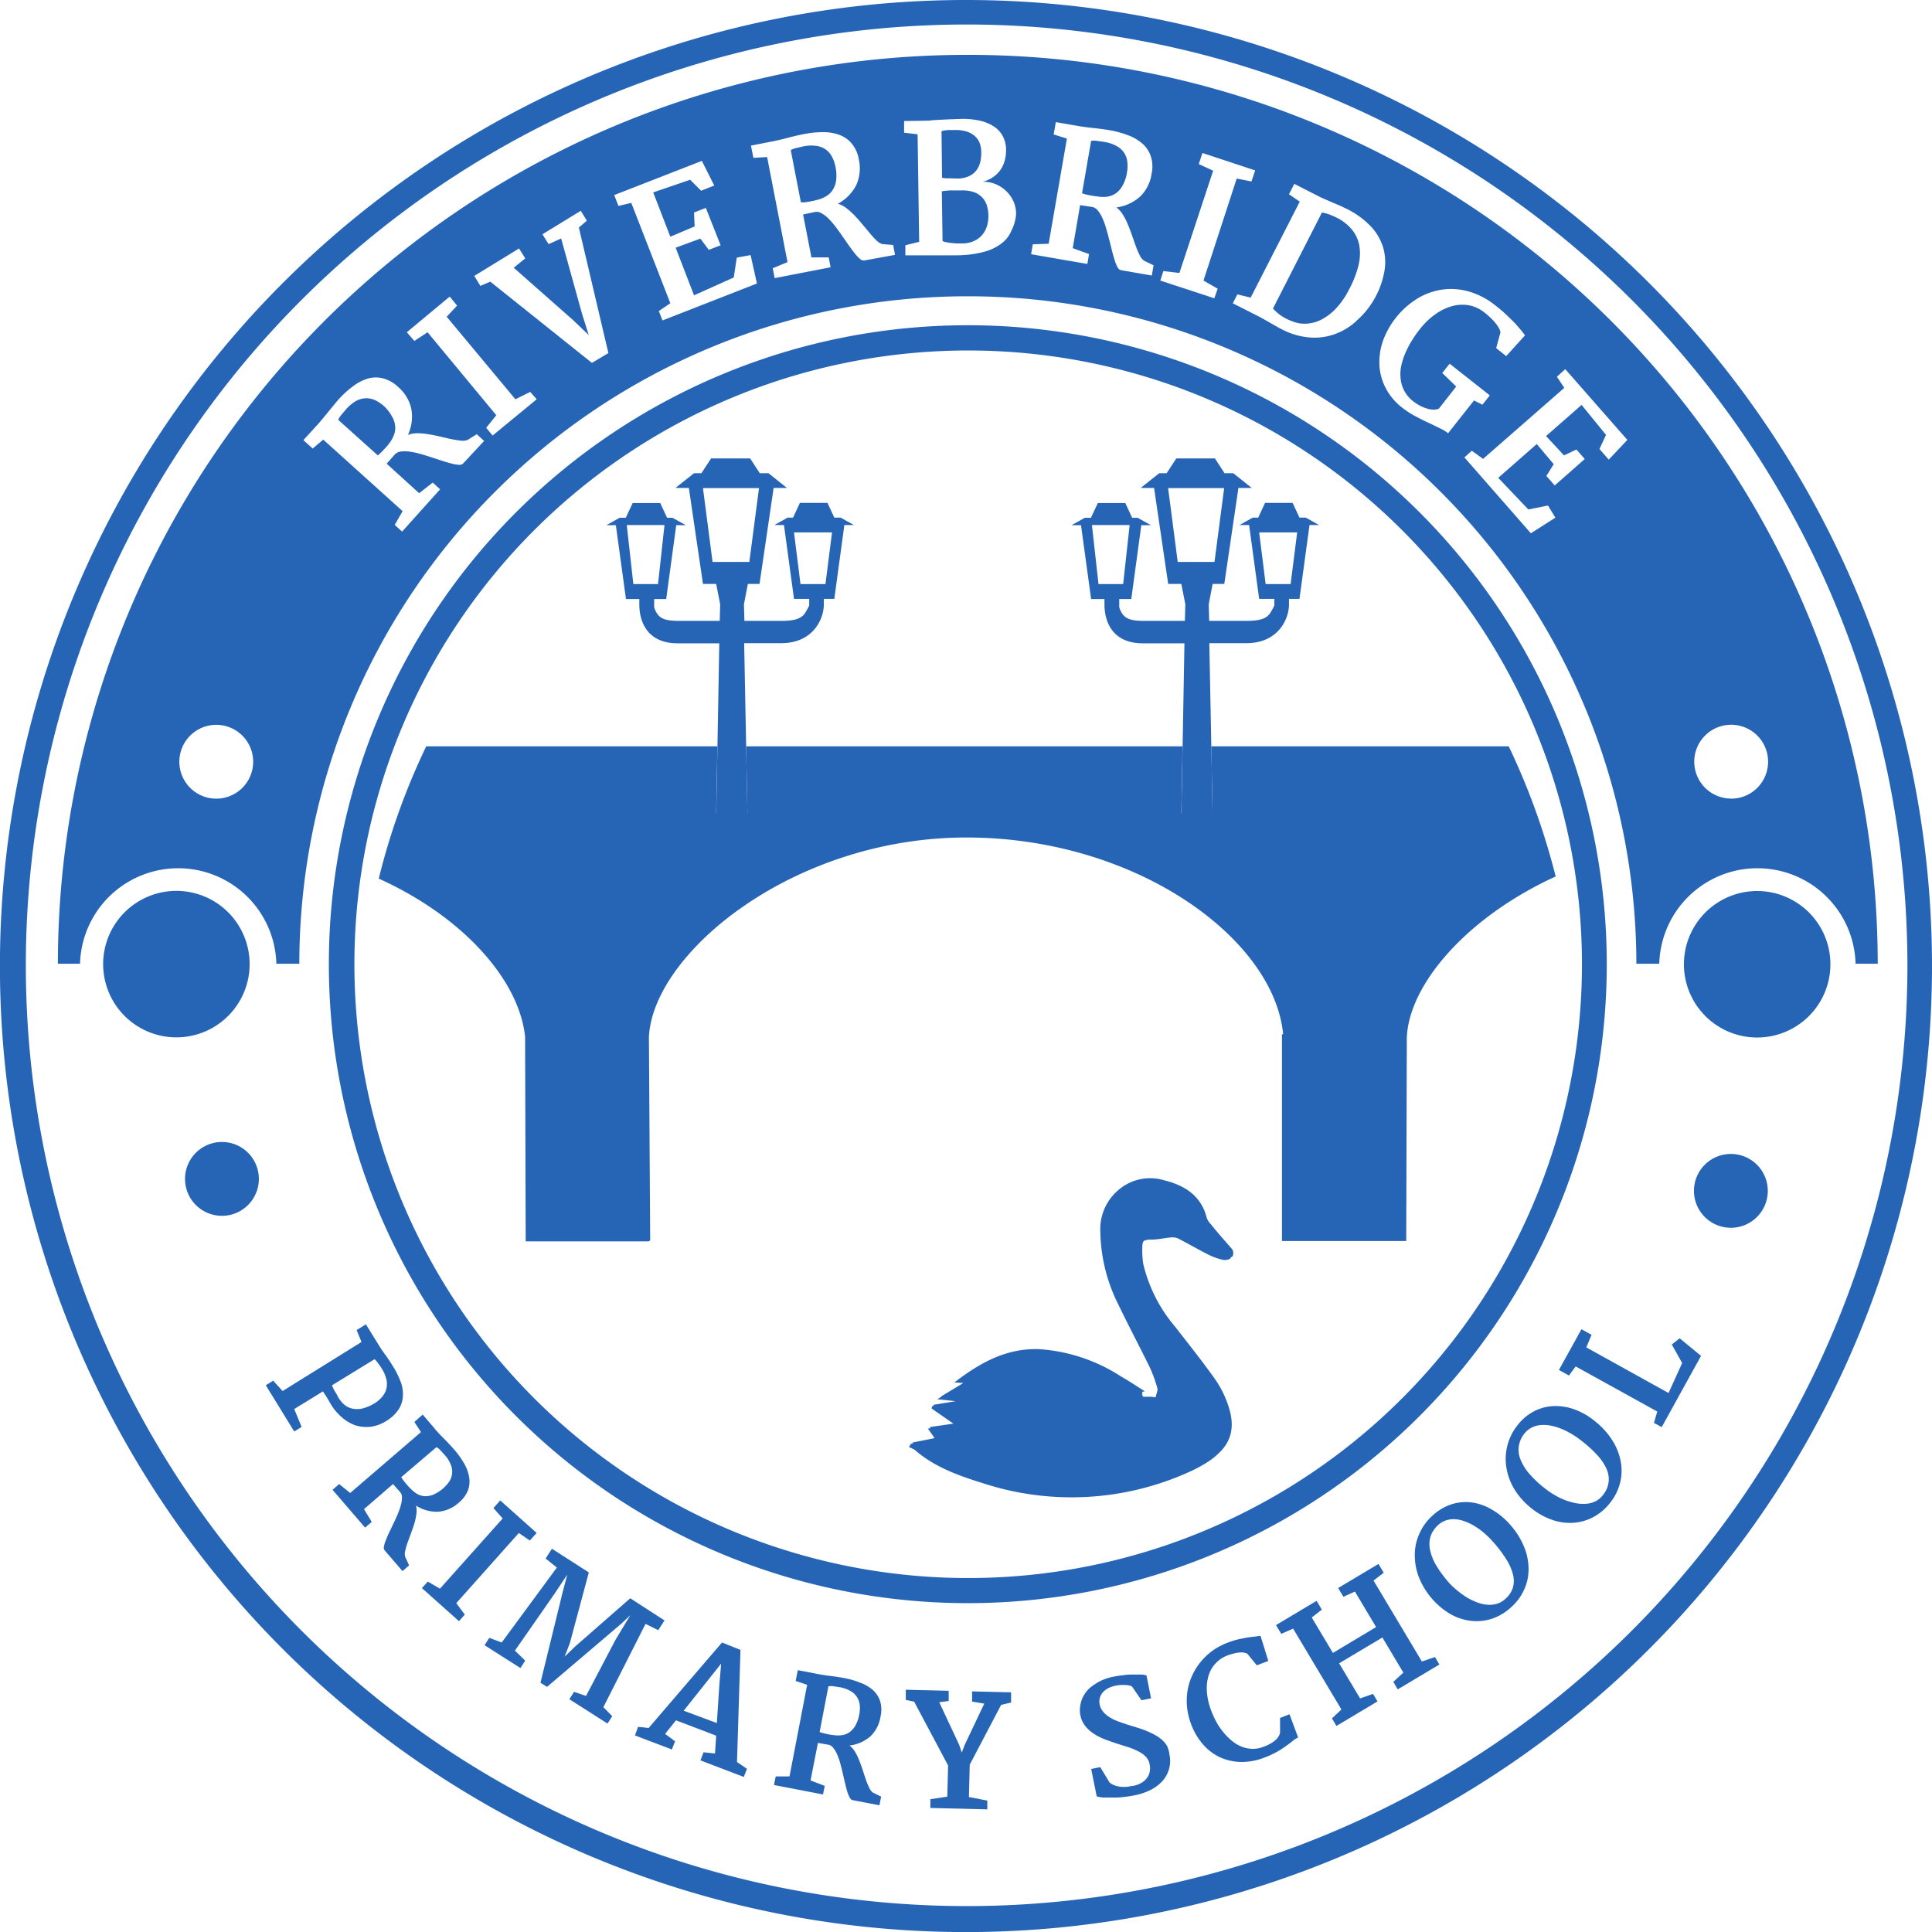 <svg xmlns="http://www.w3.org/2000/svg" viewBox="0 0 261.67 261.67"><defs><style>.a{fill:none;}.b{fill:#2665b5;}.c{fill:#005389;}</style></defs><path class="a" d="M204,211.12a17,17,0,0,0-1.82-2.39,11.44,11.44,0,0,0-1.11-1.09,8.29,8.29,0,0,0-1.24-.92,7,7,0,0,0-1.31-.66,4.94,4.94,0,0,0-1.31-.33,3.27,3.27,0,0,0-1.25.12,2.83,2.83,0,0,0-1.12.62,3.57,3.57,0,0,0-1.07,1.57,3.64,3.64,0,0,0-.07,1.86,6.85,6.85,0,0,0,.86,2.13,16,16,0,0,0,1.77,2.37,10.8,10.8,0,0,0,1.08,1,11,11,0,0,0,1.25.9A7.65,7.65,0,0,0,200,217a5.15,5.15,0,0,0,1.37.33,3.53,3.53,0,0,0,1.3-.11,2.86,2.86,0,0,0,1.16-.65,3.22,3.22,0,0,0,1.09-3.35A6.93,6.93,0,0,0,204,211.12Z"/><polygon class="a" points="101.53 76.11 102.83 66.11 99.1 66.11 95.24 66.11 96.54 76.11 99.1 76.11 101.53 76.11"/><path class="a" d="M216.29,197.09a16.57,16.57,0,0,0-2.21-2,10.83,10.83,0,0,0-1.29-.88,9.87,9.87,0,0,0-1.38-.69,7.68,7.68,0,0,0-1.4-.42,4.85,4.85,0,0,0-1.36-.08,3.16,3.16,0,0,0-1.21.33,2.9,2.9,0,0,0-1,.81,3.44,3.44,0,0,0-.52,3.58,6.8,6.8,0,0,0,1.23,1.94,14.74,14.74,0,0,0,2.16,2,9.72,9.72,0,0,0,1.25.84,10.45,10.45,0,0,0,1.39.67,8.49,8.49,0,0,0,1.45.41,5.18,5.18,0,0,0,1.4.08,3.37,3.37,0,0,0,1.26-.34,2.84,2.84,0,0,0,1-.84,3.37,3.37,0,0,0,.76-1.69,3.42,3.42,0,0,0-.29-1.8A6.86,6.86,0,0,0,216.29,197.09Z"/><polygon class="a" points="90.04 71.11 87.51 71.11 84.89 71.11 85.78 79.11 87.51 79.11 89.16 79.11 90.04 71.11"/><path class="a" d="M57.48,202.6a2.76,2.76,0,0,0,1.19-.2,5.1,5.1,0,0,0,2.17-1.77,2.48,2.48,0,0,0,.39-1.07,2.51,2.51,0,0,0-.17-1.21A4.29,4.29,0,0,0,60.2,197l-.54-.59a2.22,2.22,0,0,0-.54-.44l-4.78,4.11a4,4,0,0,0,.25.37c.1.14.22.28.33.42l.35.41c.12.13.23.25.34.35a4.26,4.26,0,0,0,.85.67A2.53,2.53,0,0,0,57.48,202.6Z"/><path class="a" d="M116.09,229.91a2.57,2.57,0,0,0-.88-.85,4.57,4.57,0,0,0-1.52-.53l-.79-.12a2.41,2.41,0,0,0-.7,0l-1.19,6.2.42.13.52.13.54.1.47.06a3.91,3.91,0,0,0,1.08,0,2.33,2.33,0,0,0,1-.39,2.87,2.87,0,0,0,.81-.9,4.81,4.81,0,0,0,.53-1.52,4.5,4.5,0,0,0,.07-1.21A2.56,2.56,0,0,0,116.09,229.91Z"/><polygon class="a" points="111.8 79.11 112.69 72.11 110.16 72.11 107.54 72.11 108.42 79.11 110.16 79.11 111.8 79.11"/><polygon class="a" points="97.09 233.41 97.42 228.37 97.67 225.32 92.6 231.7 97.09 233.41"/><path class="a" d="M131.08,213.72A83.13,83.13,0,1,0,48,130.59,83.13,83.13,0,0,0,131.08,213.72Zm35.76-43.58-.25.17h0c0,.24-.66.39-1,.32a8.26,8.26,0,0,1-2-.7c-1.38-.69-2.72-1.48-4.09-2.18a1.86,1.86,0,0,0-1-.16c-.88.07-1.75.28-2.63.29a2.32,2.32,0,0,0-1.06.18,1.29,1.29,0,0,0-.19.7,12,12,0,0,0,.12,2.4,20.29,20.29,0,0,0,4.32,8.52c1.82,2.35,3.69,4.68,5.41,7.11a13.86,13.86,0,0,1,1.84,3.74c.87,2.69.37,4.76-1.47,6.4a8.68,8.68,0,0,1-1.39,1.08,19,19,0,0,1-2.51,1.35,38.64,38.64,0,0,1-27.9,1.52c-3.31-1-6.56-2.18-9.24-4.51a3.62,3.62,0,0,0-.79-.38c.09-.15.18-.3.26-.46l.22,0,0-.16,3-.6c-.28-.38-.55-.78-.92-1.29l.37-.05-.11-.16,3.2-.46-2.95-2.05.06-.32.19,0,0-.18,3-.49-2.49-.27.53-.31,0-.07,3-1.81-1.21-.09.3-.22h0c3.41-2.58,6.89-4.42,11.16-4.28a23.12,23.12,0,0,1,11.13,3.71c1,.62,2,1.29,3.2,2l-.41.08c.28.17-.14.35.15.51.14.09-.07.13-.13.15l.87,0,.35,0c.16,0,.5,0,.65.06.05-.43.33-.9.21-1.28a18.71,18.71,0,0,0-1.08-2.9c-1.38-2.81-2.84-5.56-4.19-8.37a22.71,22.71,0,0,1-2.44-9.8,6.94,6.94,0,0,1,2.65-5.88,6.56,6.56,0,0,1,6-1.15c2.77.68,5,2,5.76,5.08a2.4,2.4,0,0,0,.56.87c.93,1.13,1.89,2.22,2.79,3.37A1,1,0,0,1,166.84,170.14ZM71.12,140.4c-.78-7.77-8.49-16.3-19.82-21.42a92,92,0,0,1,6.43-17.87H97.17l.25-14H91.79c-4.54,0-5.2-3.52-5.2-5.2v-.8H84.78l-1.37-10H82.13l1.79-1h.83l.94-2h3.72l.93,2h.74l1.8,1h-1.3l-1.36,10H88.59V82s-.09.34.33,1c.54.9,1.5,1.09,3,1.09h5.56l.06-2.25L97,79.11H95.18l-1.91-13H91.45l2.52-2h1l1.31-2h5.23l1.3,2H104l2.51,2h-1.81l-1.91,13h-1.58l-.53,2.75.06,2.25h5c1.51,0,2.69-.19,3.23-1.09a7.66,7.66,0,0,0,.55-1v-.87h-2.06l-1.36-10h-1.3l1.79-1h.74l.93-2h3.73l.93,2h.84l1.79,1h-1.29l-1.36,10h-1.38v.8c0,1.68-1.25,5.2-5.79,5.2h-5l.27,14h59.11l.25-14h-5.63c-4.54,0-5.2-3.52-5.2-5.2v-.8h-1.81l-1.37-10h-1.28l1.79-1h.83l.94-2h3.72l.93,2h.74l1.8,1h-1.3l-1.36,10h-1.63V82s-.09.34.33,1c.54.9,1.5,1.09,3,1.09h5.56l.06-2.25L160,79.11h-1.83l-1.91-13h-1.82l2.52-2h1l1.31-2h5.23l1.3,2H167l2.51,2h-1.81l-1.91,13h-1.58l-.53,2.75.06,2.25h5.05c1.51,0,2.69-.19,3.23-1.09a7.66,7.66,0,0,0,.55-1v-.87h-2.06l-1.36-10h-1.3l1.79-1h.74l.93-2h3.73l.93,2h.84l1.79,1h-1.29l-1.36,10h-1.38v.8c0,1.68-1.25,5.2-5.79,5.2h-5l.27,14H204.3a94.08,94.08,0,0,1,6.36,17.63c-11.82,5.39-19.79,14.43-20.16,21.74l-.08,27.63H173.59v-28h.16c-1.24-13-20-26.65-42.9-26.65-23.38,0-42.38,15.58-43,27L88.06,168l-.22.11H71.2Z"/><path class="a" d="M47.71,190.78a3.12,3.12,0,0,0,1.39,0,5.76,5.76,0,0,0,1.75-.76,3.8,3.8,0,0,0,1.08-1,2.48,2.48,0,0,0,.48-1.11,2.78,2.78,0,0,0-.08-1.24,4.87,4.87,0,0,0-.59-1.31c-.06-.11-.14-.22-.22-.34l-.25-.35a4,4,0,0,0-.26-.32,1.44,1.44,0,0,0-.24-.25L45,187.66a8.17,8.17,0,0,0,.41.85c.17.3.32.56.47.8a4.06,4.06,0,0,0,.77.93A2.54,2.54,0,0,0,47.71,190.78Z"/><path class="a" d="M130.93,3.33A127.42,127.42,0,1,0,258.34,130.75,127.42,127.42,0,0,0,130.93,3.33ZM14,130.59a9.92,9.92,0,1,1,9.91,9.92A9.91,9.91,0,0,1,14,130.59Zm16.08,34a5,5,0,1,1,5-5A5,5,0,0,1,30.06,164.6Zm14,24.54-.43-.66-3.89,2.39,1,2.42-1,.62L36,187.65l1-.62,1.3,1.37L49,181.81l-.66-1.62,1.26-.77,1.7,2.75c.23.37.52.81.88,1.31s.73,1.05,1.1,1.65a11.62,11.62,0,0,1,1,2,4.72,4.72,0,0,1,.33,2,3.71,3.71,0,0,1-.58,1.81,5.21,5.21,0,0,1-1.73,1.6,5.06,5.06,0,0,1-2.17.76A4.92,4.92,0,0,1,48,193a5.85,5.85,0,0,1-1.86-1.11,7.54,7.54,0,0,1-1.49-1.81C44.46,189.72,44.26,189.4,44.1,189.14Zm.44-58.55a86.54,86.54,0,1,1,86.54,86.54A86.55,86.55,0,0,1,44.54,130.59Zm11.88,74.47a8,8,0,0,1-.27,1.29c-.14.44-.29.89-.46,1.34L55.22,209a8.77,8.77,0,0,0-.32,1.11,1.6,1.6,0,0,0,0,.81l.53,1.15-.9.78L52.09,210a.61.61,0,0,1-.08-.54,3.84,3.84,0,0,1,.27-.87q.19-.51.48-1.11c.2-.4.39-.81.59-1.23s.39-.84.56-1.26a7.24,7.24,0,0,0,.4-1.19,3.46,3.46,0,0,0,.13-1,1,1,0,0,0-.28-.72L53.23,201,49.3,204.4l1.05,1.77-.9.77L45,201.82l.9-.78,1.49,1.14L57,193.93l-.9-1.37,1.13-1,1.6,1.87c.45.52.92,1,1.4,1.51s.91.95,1.29,1.39a11.53,11.53,0,0,1,1.35,1.9,5.48,5.48,0,0,1,.66,1.86,3.51,3.51,0,0,1-.18,1.76,4.18,4.18,0,0,1-1.22,1.63,4.78,4.78,0,0,1-2.78,1.24,5.26,5.26,0,0,1-3-.79A2.81,2.81,0,0,1,56.42,205.06Zm5.74,14.51-5-4.47.8-.89,1.65,1,8.49-9.52-1.25-1.4.92-1,4.93,4.4-.92,1-1.49-1-8.47,9.5L63,218.68Zm20,13.79L77,230.06l.64-1,1.62.56,4-7.62,2-3.32-1.14,1.08L74.06,228.4l-.89-.56L75.84,217c0-.11.06-.3.14-.58s.15-.59.25-1l.29-1.11c.1-.38.19-.74.28-1.06l-1.74,2.61-5.35,7.68,1.39,1.36-.64,1-4.86-3.09.64-1,1.68.63,7.47-10.15-1.52-1.22.85-1.33,5,3.21-2.57,9.58-.71,1.83L77.9,223l7.46-6.46,4.64,3-.85,1.32-1.72-.85-5.83,11.2,1.2,1.22Zm18.56,7.31-5.87-2.24.42-1.1,1.55.16.16-2.41L91.55,233l-1.49,1.88,1.35,1L91,237l-5-1.9.43-1.12,1.43.16,9.94-11.58,2.5,1-.49,15.19,1.35.92Zm15-3.46a8.1,8.1,0,0,1,.58,1.18c.17.43.33.87.48,1.33s.29.9.43,1.3a8.71,8.71,0,0,0,.44,1.07,1.66,1.66,0,0,0,.48.65l1.14.57-.23,1.17-3.64-.7c-.15,0-.28-.15-.4-.38a4.82,4.82,0,0,1-.34-.85q-.15-.53-.3-1.17c-.1-.43-.2-.87-.31-1.33s-.21-.89-.34-1.33a7.7,7.7,0,0,0-.42-1.18,3.59,3.59,0,0,0-.53-.87,1.06,1.06,0,0,0-.66-.4l-1.39-.24-1,5.08,1.92.74-.23,1.16-6.64-1.28.23-1.16,1.87,0,2.39-12.41-1.55-.52.28-1.46,2.42.46c.68.13,1.35.24,2,.32s1.3.18,1.88.29a11.26,11.26,0,0,1,2.23.65,5.38,5.38,0,0,1,1.68,1,3.5,3.5,0,0,1,.95,1.5,4,4,0,0,1,.06,2,4.71,4.71,0,0,1-1.42,2.7,5.2,5.2,0,0,1-2.85,1.25A2.87,2.87,0,0,1,115.74,237.21Zm21.19-6.62-1.35.32-4.25,8.1-.11,4.38,2.49.48,0,1.19-7.71-.19,0-1.19,2.29-.34.11-4.22-4.6-8.65-1.13-.23,0-1.38,5.81.14,0,1.38-1.28.17,2.7,5.77.35,1.05.42-1.09,2.63-5.54-1.65-.28c0-.23,0-.46,0-.69s0-.46,0-.69l5.29.13Zm21.51,8.93a4.12,4.12,0,0,1-.87,1.62,5.42,5.42,0,0,1-1.6,1.22,8.33,8.33,0,0,1-2.21.75,13.86,13.86,0,0,1-1.48.22c-.51,0-1,.08-1.45.08s-.88,0-1.27,0a4.42,4.42,0,0,1-.92-.16l-.75-3.71,1.23-.25,1.26,2.08a2.25,2.25,0,0,0,.74.41,3.23,3.23,0,0,0,.82.17,4,4,0,0,0,.85,0c.28,0,.56-.08.84-.13a3.67,3.67,0,0,0,.91-.32,2.34,2.34,0,0,0,.77-.58,2.15,2.15,0,0,0,.48-.88,2.45,2.45,0,0,0,0-1.18,1.91,1.91,0,0,0-.52-1,3.81,3.81,0,0,0-1-.71,9,9,0,0,0-1.32-.55l-1.52-.48c-.55-.18-1.1-.37-1.65-.58a7.62,7.62,0,0,1-1.51-.76,4.62,4.62,0,0,1-1.18-1.06,3.34,3.34,0,0,1-.67-1.49,3.43,3.43,0,0,1,0-1.31,3.75,3.75,0,0,1,.37-1.16,4.39,4.39,0,0,1,.71-1,5.82,5.82,0,0,1,1-.77,6.24,6.24,0,0,1,1.12-.58,7.34,7.34,0,0,1,1.19-.35,14.2,14.2,0,0,1,1.51-.23c.49,0,.94-.07,1.35-.08s.76,0,1.06,0a2.91,2.91,0,0,1,.65.12l.62,3.1-1.3.26-1.28-1.86a1.05,1.05,0,0,0-.36-.13,2.83,2.83,0,0,0-.54-.07,3.53,3.53,0,0,0-.65,0,3.84,3.84,0,0,0-.68.09,4.36,4.36,0,0,0-.83.26,2.78,2.78,0,0,0-.76.5,2,2,0,0,0-.5.76,1.84,1.84,0,0,0-.06,1,2.09,2.09,0,0,0,.47,1,3.41,3.41,0,0,0,.85.74,5.85,5.85,0,0,0,1.15.56c.42.16.86.31,1.32.46L154,234c.42.13.82.27,1.22.43s.77.33,1.13.52a5.74,5.74,0,0,1,1,.67,3.84,3.84,0,0,1,.74.87,3.64,3.64,0,0,1,.43,1.13A4,4,0,0,1,158.44,239.52Zm16.69-3.74c-.24.2-.53.42-.88.67a12,12,0,0,1-1.23.8,11.73,11.73,0,0,1-1.79.82,8.43,8.43,0,0,1-3.22.58,7.18,7.18,0,0,1-2.83-.67,7,7,0,0,1-2.28-1.77,8.88,8.88,0,0,1-1.56-2.69,9.14,9.14,0,0,1-.56-2.44,8.75,8.75,0,0,1,.12-2.3,8.06,8.06,0,0,1,.71-2.09,8.54,8.54,0,0,1,1.21-1.81,8.74,8.74,0,0,1,1.64-1.45,9.47,9.47,0,0,1,2-1,13.38,13.38,0,0,1,1.35-.41l1.15-.23,1-.12c.29,0,.55,0,.79-.09l1.05,3.39-1.56.59L168.9,224a2.46,2.46,0,0,0-.51-.15,2.12,2.12,0,0,0-.57,0,3.31,3.31,0,0,0-.7.12,7.43,7.43,0,0,0-.91.28,4,4,0,0,0-1.53,1,4.2,4.2,0,0,0-1,1.65,6,6,0,0,0-.25,2.18,8.7,8.7,0,0,0,.58,2.62,12.42,12.42,0,0,0,.76,1.65,9.1,9.1,0,0,0,1,1.42,7.94,7.94,0,0,0,1.14,1.11,4.94,4.94,0,0,0,1.29.74,4.14,4.14,0,0,0,1.39.27,3.67,3.67,0,0,0,1.46-.26,5.92,5.92,0,0,0,1-.45,3.84,3.84,0,0,0,.68-.48,2,2,0,0,0,.41-.49,1.94,1.94,0,0,0,.2-.5l0-2,1.3-.49,1.17,3.15A3.27,3.27,0,0,0,175.13,235.78Zm14.18-7-.6-1,1.36-1.25-2.84-4.77-5.86,3.5,2.84,4.76,1.75-.61.61,1L181,233.76l-.61-1,1.28-1.22-6.54-10.94-1.6.71-.71-1.19,5.49-3.28L179,218l-1.37,1.06,2.87,4.8,5.85-3.5-2.87-4.81-1.56.71-.71-1.19,5.46-3.26.71,1.19L186,214.07l6.55,11,1.77-.6.6,1Zm17.1-13.43a7,7,0,0,1-1.74,2.34A7.2,7.2,0,0,1,202,219.3a6.72,6.72,0,0,1-2.84.26,7.34,7.34,0,0,1-2.78-.94,10.17,10.17,0,0,1-4.28-5.13,8.37,8.37,0,0,1-.49-3.06,7.08,7.08,0,0,1,.68-2.8,7.17,7.17,0,0,1,1.71-2.31,7,7,0,0,1,2.59-1.54,6.3,6.3,0,0,1,2.79-.24,7.26,7.26,0,0,1,2.74,1,9.74,9.74,0,0,1,2.47,2.08,10.43,10.43,0,0,1,1.85,3,8,8,0,0,1,.58,3A6.56,6.56,0,0,1,206.41,215.38Zm13-14.52a7,7,0,0,1-1.3,2.6,7.1,7.1,0,0,1-2.34,2,6.63,6.63,0,0,1-2.75.76,7.17,7.17,0,0,1-2.9-.44,9.27,9.27,0,0,1-2.79-1.6,9.84,9.84,0,0,1-2.33-2.69,8.19,8.19,0,0,1-1-2.92,7.3,7.3,0,0,1,1.45-5.45,6.82,6.82,0,0,1,2.28-2,6.35,6.35,0,0,1,2.7-.74,7.47,7.47,0,0,1,2.87.46,9.47,9.47,0,0,1,2.79,1.62,10.38,10.38,0,0,1,2.37,2.65,8,8,0,0,1,1.1,2.85A6.79,6.79,0,0,1,219.41,200.86Zm5.65-7.57-1.05-.57.45-1.54-11.05-6.11-.91,1.23-1.36-.75,3.05-5.52,1.37.76-.71,1.7L226,188.67l1.84-4.06-1.4-2.51,1.06-.84,2.9,2.38Zm9.37-27.07a5,5,0,1,1,5-5A5,5,0,0,1,234.43,166.22ZM238,140.51a9.92,9.92,0,1,1,9.91-9.92A9.92,9.92,0,0,1,238,140.51Zm.08-23.22a13.31,13.31,0,0,0-13.3,13.24h-3.1a90.47,90.47,0,0,0-90.47-90.4H131a90.45,90.45,0,0,0-90.46,90.4H37.43a13.3,13.3,0,0,0-26.59,0h-3A123.15,123.15,0,0,1,131,7.43h.16a123.17,123.17,0,0,1,123.17,123.1h-3A13.29,13.29,0,0,0,238,117.29Z"/><polygon class="a" points="165.83 66.11 162.1 66.11 158.24 66.11 159.54 76.11 162.1 76.11 164.53 76.11 165.83 66.11"/><polygon class="a" points="174.8 79.11 175.69 72.11 173.16 72.11 170.54 72.11 171.42 79.11 173.16 79.11 174.8 79.11"/><polygon class="a" points="153.04 71.11 150.51 71.11 147.89 71.11 148.78 79.11 150.51 79.11 152.16 79.11 153.04 71.11"/><path class="b" d="M164,165.81a2.4,2.4,0,0,1-.56-.87c-.75-3-3-4.4-5.76-5.08a6.56,6.56,0,0,0-6,1.15,6.94,6.94,0,0,0-2.65,5.88,22.71,22.71,0,0,0,2.44,9.8c1.35,2.81,2.81,5.56,4.19,8.37a18.71,18.71,0,0,1,1.08,2.9c.12.38-.16.85-.21,1.28-.15,0-.49-.05-.65-.06l-.35,0-.87,0h0c.06,0,.27-.06.13-.15-.29-.16.13-.34-.15-.51l.41-.08c-1.17-.75-2.17-1.42-3.2-2a23.12,23.12,0,0,0-11.13-3.71c-4.27-.14-7.75,1.7-11.16,4.28h0l-.3.22,1.21.09-3,1.81,0,.07-.53.31,2.49.27-3,.49,0,.18-.19,0-.06.32,2.95,2.05-3.2.46.11.16-.37.05c.37.51.64.91.92,1.29l-3,.6,0,.16-.22,0c-.08.16-.17.31-.26.46a3.62,3.62,0,0,1,.79.38c2.68,2.33,5.93,3.48,9.24,4.51a38.64,38.64,0,0,0,27.9-1.52,19,19,0,0,0,2.51-1.35,8.68,8.68,0,0,0,1.39-1.08c1.84-1.64,2.34-3.71,1.47-6.4a13.86,13.86,0,0,0-1.84-3.74c-1.72-2.43-3.59-4.76-5.41-7.11a20.29,20.29,0,0,1-4.32-8.52,12,12,0,0,1-.12-2.4,1.29,1.29,0,0,1,.19-.7,2.32,2.32,0,0,1,1.06-.18c.88,0,1.75-.22,2.63-.29a1.86,1.86,0,0,1,1,.16c1.37.7,2.71,1.49,4.09,2.18a8.26,8.26,0,0,0,2,.7c.32.07,1-.08,1-.32h0l.25-.17a1,1,0,0,0-.09-1C165.85,168,164.89,166.94,164,165.81Z"/><path class="c" d="M154.59,189.15h0Z"/><path class="b" d="M33.81,130.59a9.92,9.92,0,1,0-9.92,9.91A9.92,9.92,0,0,0,33.81,130.59Z"/><path class="b" d="M131.08,217.13a86.54,86.54,0,1,0-86.54-86.54A86.54,86.54,0,0,0,131.08,217.13Zm0-169.66A83.13,83.13,0,1,1,48,130.59,83.12,83.12,0,0,1,131.08,47.47Z"/><path class="b" d="M130.84,0A130.84,130.84,0,1,0,261.67,130.84,130.84,130.84,0,0,0,130.84,0Zm.09,258.16A127.42,127.42,0,1,1,258.34,130.75,127.41,127.41,0,0,1,130.93,258.16Z"/><path class="b" d="M238,120.68a9.92,9.92,0,1,0,9.91,9.91A9.92,9.92,0,0,0,238,120.68Z"/><path class="b" d="M152.06,25.09a5.06,5.06,0,0,0,.58-1.75,4.94,4.94,0,0,0,.05-1.38,2.73,2.73,0,0,0-1.46-2.18,5,5,0,0,0-1.74-.57l-.91-.13a2.66,2.66,0,0,0-.8,0l-1.23,7.1.49.15.6.13.61.1c.2,0,.38.06.54.07a4.29,4.29,0,0,0,1.24,0,2.73,2.73,0,0,0,1.13-.47A3,3,0,0,0,152.06,25.09Z"/><path class="b" d="M183.08,31.07a6.22,6.22,0,0,0-2-1.57,11.82,11.82,0,0,0-1.14-.49,4.85,4.85,0,0,0-.9-.22l-6.63,13a6.33,6.33,0,0,0,2.47,1.67,4.49,4.49,0,0,0,2,.38,5,5,0,0,0,2.1-.56,7.35,7.35,0,0,0,2-1.54,10.88,10.88,0,0,0,1.74-2.54A14,14,0,0,0,184,35.92a6.8,6.8,0,0,0,.1-2.71A4.72,4.72,0,0,0,183.08,31.07Z"/><path class="b" d="M133,26.71a2.86,2.86,0,0,0-1.13-.7,4.93,4.93,0,0,0-1.68-.22l-1.35,0a8.31,8.31,0,0,0-1.28.12l.1,6.74a1.75,1.75,0,0,0,.44.14,5,5,0,0,0,.64.11l.77.07c.27,0,.53,0,.78,0a3.89,3.89,0,0,0,1.59-.31,3.2,3.2,0,0,0,1.12-.81,3.33,3.33,0,0,0,.66-1.18,4.58,4.58,0,0,0,.21-1.45,4.93,4.93,0,0,0-.22-1.43A2.86,2.86,0,0,0,133,26.71Z"/><path class="b" d="M112.71,21.28a2.79,2.79,0,0,0-.83-1,2.87,2.87,0,0,0-1.3-.52,5.11,5.11,0,0,0-1.84.08l-.89.21a2.5,2.5,0,0,0-.75.28l1.37,7.07.51,0,.61-.09.61-.12.53-.13a4.42,4.42,0,0,0,1.14-.47,2.72,2.72,0,0,0,.89-.83,3.15,3.15,0,0,0,.48-1.3,5.41,5.41,0,0,0-.08-1.85A4.65,4.65,0,0,0,112.71,21.28Z"/><path class="b" d="M129.67,24.18a3.59,3.59,0,0,0,1.61-.34,2.6,2.6,0,0,0,1-.82,3.08,3.08,0,0,0,.5-1.14,5.54,5.54,0,0,0,.12-1.29,3.45,3.45,0,0,0-.22-1.23,2.46,2.46,0,0,0-.67-.95,3,3,0,0,0-1.11-.6,5,5,0,0,0-1.58-.2h-.41l-.51,0-.5.06a1.85,1.85,0,0,0-.38.1l.07,6.3a3.49,3.49,0,0,0,.92.08Z"/><path class="b" d="M52,55a5.08,5.08,0,0,0-1.14-.77,2.84,2.84,0,0,0-1.27-.29,3,3,0,0,0-1.35.36,5.38,5.38,0,0,0-1.41,1.18l-.59.7a2.53,2.53,0,0,0-.43.68l5.36,4.82a5,5,0,0,0,.38-.34,6,6,0,0,0,.43-.44c.15-.15.28-.3.42-.46s.24-.29.34-.42A4.3,4.3,0,0,0,53.32,59a2.72,2.72,0,0,0,.21-1.2,3.07,3.07,0,0,0-.4-1.32A5.44,5.44,0,0,0,52,55Z"/><path class="b" d="M131.16,7.43H131A123.15,123.15,0,0,0,7.84,130.53h3a13.3,13.3,0,0,1,26.59,0h3.11A90.45,90.45,0,0,1,131,40.13h.16a90.47,90.47,0,0,1,90.47,90.4h3.1a13.3,13.3,0,0,1,26.59,0h3A123.17,123.17,0,0,0,131.16,7.43ZM29.29,108.17a5,5,0,1,1,5-5A5,5,0,0,1,29.29,108.17ZM62.72,62.78a.72.72,0,0,1-.6.17,4.56,4.56,0,0,1-1-.18c-.41-.1-.85-.23-1.33-.39l-1.48-.48c-.5-.17-1-.32-1.51-.46a10.49,10.49,0,0,0-1.4-.28,4.56,4.56,0,0,0-1.17,0,1.3,1.3,0,0,0-.78.42L52.37,62.8l4.4,4,1.84-1.44,1,.91L54.46,72l-1-.91,1.07-1.86L43.78,59.54l-1.43,1.21-1.26-1.14L43,57.52c.53-.58,1-1.18,1.51-1.8s.94-1.16,1.39-1.67a13.41,13.41,0,0,1,2-1.8,6.37,6.37,0,0,1,2-1,4,4,0,0,1,2,0,4.67,4.67,0,0,1,2,1.14,5.41,5.41,0,0,1,1.81,3,5.92,5.92,0,0,1-.46,3.52,3.4,3.4,0,0,1,1.25-.23,9,9,0,0,1,1.5.13c.52.08,1.05.19,1.59.31s1,.25,1.52.35.92.17,1.3.21a2,2,0,0,0,.93-.1l1.23-.77,1,.91Zm4-3.79-.87-1.05,1.37-1.7L57.91,45l-1.79,1.18L55.1,45l5.81-4.83,1,1.22-1.41,1.51,9.31,11.18,2-1,.88,1Zm13.45-9.84-13.76-11-1.35.57-.82-1.35,6.06-3.72L71.14,35l-1.56,1.26,8,7.06,2.16,2.06-.89-2.81L76,32.3l-1.7.77-.83-1.34,5.19-3.18.82,1.34-1.08.93,4,17Zm9.56-5.75-.5-1.27,1.56-1.06L85.5,27.48l-1.74.41-.57-1.47,11.87-4.63,1.68,3.34-1.78.7-1.49-1.48-5,1.71,2.32,6,3.29-1.39L94,28.78l1.6-.62,2,5.06-1.6.62-1.14-1.52-3.35,1.23L94,40l5.38-2.42.41-2.69,1.87-.34.86,3.85Zm27.32-8.12a.77.77,0,0,1-.59-.23,4.87,4.87,0,0,1-.71-.76c-.26-.33-.54-.7-.83-1.11l-.89-1.28c-.3-.44-.61-.86-.92-1.27a11.77,11.77,0,0,0-.95-1.08,4.24,4.24,0,0,0-.94-.69,1.2,1.2,0,0,0-.87-.14l-1.58.33,1.13,5.81,2.34,0,.26,1.34-7.58,1.47-.26-1.34,2-.83L103.9,21.27l-1.86.11-.33-1.66,2.76-.54c.78-.15,1.54-.33,2.29-.53s1.46-.36,2.12-.49a13.27,13.27,0,0,1,2.65-.26,6.13,6.13,0,0,1,2.21.39,3.94,3.94,0,0,1,1.65,1.19,4.55,4.55,0,0,1,.93,2.12,5.5,5.5,0,0,1-.35,3.47,6,6,0,0,1-2.49,2.53,3.44,3.44,0,0,1,1.13.57,10.19,10.19,0,0,1,1.12,1c.37.39.73.79,1.08,1.22l1,1.19a10.57,10.57,0,0,0,.91,1,2,2,0,0,0,.79.48l1.46.12.25,1.34ZM137,31.21A4.22,4.22,0,0,1,135.61,33a6.88,6.88,0,0,1-2.45,1.14,15,15,0,0,1-3.63.44q-.51,0-1,0l-1,0-1,0-1.12,0-2.79,0,0-1.36,1.87-.47-.21-14.56-1.83-.22,0-1.58,3.35-.05.55-.06,1-.06,1.24-.06,1.42-.05a10.54,10.54,0,0,1,2.68.23,5.79,5.79,0,0,1,1.95.81,3.62,3.62,0,0,1,1.2,1.33,3.92,3.92,0,0,1,.42,1.77,5.41,5.41,0,0,1-.17,1.46,4.16,4.16,0,0,1-.57,1.27,4,4,0,0,1-1,1,4.33,4.33,0,0,1-1.41.63,4.68,4.68,0,0,1,1.71.32,4.6,4.6,0,0,1,1.42.91,4.53,4.53,0,0,1,1,1.38,4.17,4.17,0,0,1,.38,1.73A5.75,5.75,0,0,1,137,31.21Zm19,6.11-4.18-.73a.74.74,0,0,1-.47-.42,4.82,4.82,0,0,1-.4-1c-.12-.39-.25-.83-.37-1.33s-.25-1-.38-1.51-.27-1-.42-1.51a9.56,9.56,0,0,0-.5-1.35,4.36,4.36,0,0,0-.63-1,1.2,1.2,0,0,0-.76-.44l-1.6-.25-1,5.83,2.21.8-.23,1.34-7.62-1.32.23-1.34,2.15-.08,2.47-14.24-1.79-.56.29-1.67,2.77.48c.78.14,1.56.24,2.33.32s1.49.18,2.16.29a13.81,13.81,0,0,1,2.56.7,6.35,6.35,0,0,1,1.94,1.15,3.94,3.94,0,0,1,1.11,1.7,4.5,4.5,0,0,1,.11,2.31,5.4,5.4,0,0,1-1.55,3.12,6,6,0,0,1-3.23,1.49,3.21,3.21,0,0,1,.85.93,7.91,7.91,0,0,1,.69,1.33c.21.49.4,1,.58,1.52s.35,1,.52,1.47a11.18,11.18,0,0,0,.52,1.22,2,2,0,0,0,.57.73l1.31.63Zm8.47,3.08L157.15,38l.42-1.29,2.17.26,4.57-13.85-1.95-.9.5-1.5L170,23.08l-.5,1.5-2-.4L163,38l1.92,1.1Zm19.25,3.07a8.66,8.66,0,0,1-3.12,1.85,8.19,8.19,0,0,1-3.49.36,9.91,9.91,0,0,1-3.6-1.13c-.26-.13-.52-.28-.8-.44l-.86-.49-.85-.48c-.29-.16-.56-.31-.83-.44l-1.6-.81-1.6-.81.62-1.21,1.8.44,6.65-13-1.46-1,.72-1.41,3.11,1.59c.33.17.65.33,1,.47l.95.42,1,.42c.31.14.64.3,1,.47a11.62,11.62,0,0,1,3.3,2.39,7.21,7.21,0,0,1,1.67,2.85,7.11,7.11,0,0,1,.18,3.19,11.53,11.53,0,0,1-1.17,3.43A11.25,11.25,0,0,1,183.69,43.47ZM195,58c-.48-.24-1-.5-1.57-.76s-1.16-.56-1.77-.89a11.51,11.51,0,0,1-1.74-1.13,8,8,0,0,1-2.23-2.64,7.47,7.47,0,0,1-.86-3.09,8.7,8.7,0,0,1,.46-3.27,11.29,11.29,0,0,1,4.84-5.88,9,9,0,0,1,3.47-1.15,8.65,8.65,0,0,1,3.56.36,10.2,10.2,0,0,1,3.36,1.81,19,19,0,0,1,1.58,1.35c.45.43.85.82,1.18,1.17l.81.93.46.61L204,48.23l-1.36-1.08.58-2.13a1.47,1.47,0,0,0-.1-.37,4,4,0,0,0-.36-.61,6.54,6.54,0,0,0-.66-.78,11.9,11.9,0,0,0-1-.9,4.85,4.85,0,0,0-2.08-1,5.29,5.29,0,0,0-2.27.08,7.18,7.18,0,0,0-2.3,1.09,9.89,9.89,0,0,0-2.15,2.06,15.49,15.49,0,0,0-1.19,1.72,13.24,13.24,0,0,0-.88,1.77,9.14,9.14,0,0,0-.5,1.76,5.52,5.52,0,0,0,0,1.67,4.23,4.23,0,0,0,.52,1.52,4.36,4.36,0,0,0,1.14,1.31,5.82,5.82,0,0,0,.88.58,5.5,5.5,0,0,0,.95.4,3.22,3.22,0,0,0,.89.16,1.71,1.71,0,0,0,.77-.13l2.35-3-1.89-1.83,1-1.26,5.44,4.29-1,1.26-1.14-.57-3.51,4.44A5,5,0,0,0,195,58Zm22.89,4.25-1.26-1.44.89-1.91-3.31-4.06-4.81,4.22,2.43,2.62,1.68-.8,1.13,1.29-4.07,3.58-1.13-1.29,1-1.59-2.3-2.73-5.22,4.58L207,69l2.66-.53,1,1.64-3.32,2.12-9-10.28,1-.9,1.53,1.1,11-9.62-1-1.5L212,50l8.41,9.58Zm16.58,45.91a5,5,0,1,1,5-5A5,5,0,0,1,234.43,108.17Z"/><path class="b" d="M48,193a4.92,4.92,0,0,0,2.09.25,5.06,5.06,0,0,0,2.17-.76,5.21,5.21,0,0,0,1.73-1.6,3.71,3.71,0,0,0,.58-1.81,4.72,4.72,0,0,0-.33-2,11.62,11.62,0,0,0-1-2c-.37-.6-.73-1.15-1.1-1.65s-.65-.94-.88-1.31l-1.7-2.75-1.26.77.66,1.62L38.28,188.4,37,187l-1,.62,3.85,6.26,1-.62-1-2.42,3.89-2.39.43.66c.16.26.36.58.59,1a7.54,7.54,0,0,0,1.49,1.81A5.85,5.85,0,0,0,48,193Zm-2.63-4.52a8.17,8.17,0,0,1-.41-.85l5.77-3.54a1.44,1.44,0,0,1,.24.25,4,4,0,0,1,.26.32l.25.35c.08.12.16.23.22.34a4.87,4.87,0,0,1,.59,1.31,2.78,2.78,0,0,1,.08,1.24,2.48,2.48,0,0,1-.48,1.11,3.8,3.8,0,0,1-1.08,1,5.76,5.76,0,0,1-1.75.76,3.12,3.12,0,0,1-1.39,0,2.54,2.54,0,0,1-1.06-.54,4.06,4.06,0,0,1-.77-.93C45.73,189.07,45.58,188.81,45.41,188.51Z"/><path class="b" d="M59.37,204.75a4.78,4.78,0,0,0,2.78-1.24,4.18,4.18,0,0,0,1.22-1.63,3.51,3.51,0,0,0,.18-1.76,5.48,5.48,0,0,0-.66-1.86,11.53,11.53,0,0,0-1.35-1.9c-.38-.44-.82-.91-1.29-1.39s-1-1-1.4-1.51l-1.6-1.87-1.13,1,.9,1.37-9.59,8.25L45.94,201l-.9.78,4.41,5.12.9-.77L49.3,204.4,53.23,201l.93,1.05a1,1,0,0,1,.28.72,3.46,3.46,0,0,1-.13,1,7.24,7.24,0,0,1-.4,1.19c-.17.42-.36.84-.56,1.26s-.39.83-.59,1.23-.35.77-.48,1.11a3.84,3.84,0,0,0-.27.87.61.61,0,0,0,.08.54l2.42,2.82.9-.78-.53-1.15a1.6,1.6,0,0,1,0-.81,8.77,8.77,0,0,1,.32-1.11l.47-1.29c.17-.45.32-.9.46-1.34a8,8,0,0,0,.27-1.29,2.81,2.81,0,0,0-.06-1.1A5.26,5.26,0,0,0,59.37,204.75Zm-3.76-3.13c-.11-.1-.22-.22-.34-.35l-.35-.41c-.11-.14-.23-.28-.33-.42a4,4,0,0,1-.25-.37L59.12,196a2.22,2.22,0,0,1,.54.44l.54.59a4.29,4.29,0,0,1,.86,1.36,2.51,2.51,0,0,1,.17,1.21,2.48,2.48,0,0,1-.39,1.07,5.1,5.1,0,0,1-2.17,1.77,2.76,2.76,0,0,1-1.19.2,2.53,2.53,0,0,1-1-.31A4.26,4.26,0,0,1,55.61,201.62Z"/><polygon class="b" points="70.27 207.63 71.76 208.65 72.68 207.62 67.75 203.22 66.83 204.25 68.08 205.66 59.59 215.17 57.94 214.21 57.14 215.09 62.16 219.57 62.95 218.68 61.8 217.13 70.27 207.63"/><path class="b" d="M87.43,219.94l1.72.85.85-1.32-4.64-3L77.9,223l-1.43,1.38.71-1.83,2.57-9.58-5-3.21-.85,1.33,1.52,1.22-7.47,10.15-1.68-.63-.64,1,4.86,3.09.64-1-1.39-1.36,5.35-7.68,1.74-2.61c-.09.32-.18.68-.28,1.06l-.29,1.11c-.1.36-.18.67-.25,1s-.12.47-.14.58l-2.67,10.89.89.56,10.14-8.63,1.14-1.08-2,3.32-4,7.62-1.62-.56-.64,1,5.17,3.3.64-1-1.2-1.22Z"/><path class="b" d="M100.29,223.46l-2.5-1-9.94,11.58-1.43-.16L86,235.05l5,1.9.43-1.11-1.35-1L91.55,233,97,235.08l-.16,2.41-1.55-.16-.42,1.1,5.87,2.24.43-1.1-1.35-.92Zm-2.87,4.91-.33,5L92.6,231.7l5.07-6.38Z"/><path class="b" d="M119.27,232.43a4,4,0,0,0-.06-2,3.5,3.5,0,0,0-.95-1.5,5.38,5.38,0,0,0-1.68-1,11.26,11.26,0,0,0-2.23-.65c-.58-.11-1.21-.21-1.88-.29s-1.35-.19-2-.32l-2.42-.46-.28,1.46,1.55.52-2.39,12.41-1.87,0-.23,1.16,6.64,1.28.23-1.16-1.92-.74,1-5.08,1.39.24a1.06,1.06,0,0,1,.66.4,3.59,3.59,0,0,1,.53.87,7.7,7.7,0,0,1,.42,1.18c.13.44.24.88.34,1.33s.21.9.31,1.33.2.82.3,1.17a4.82,4.82,0,0,0,.34.85c.12.23.25.35.4.38l3.64.7.23-1.17-1.14-.57a1.66,1.66,0,0,1-.48-.65,8.71,8.71,0,0,1-.44-1.07c-.14-.4-.28-.84-.43-1.3s-.31-.9-.48-1.33a8.1,8.1,0,0,0-.58-1.18,2.87,2.87,0,0,0-.74-.83,5.2,5.2,0,0,0,2.85-1.25A4.71,4.71,0,0,0,119.27,232.43Zm-2.89-.23a4.81,4.81,0,0,1-.53,1.52,2.87,2.87,0,0,1-.81.9,2.33,2.33,0,0,1-1,.39,3.91,3.91,0,0,1-1.08,0l-.47-.06-.54-.1-.52-.13-.42-.13,1.19-6.2a2.41,2.41,0,0,1,.7,0l.79.12a4.57,4.57,0,0,1,1.52.53,2.48,2.48,0,0,1,1.24,1.93A4.5,4.5,0,0,1,116.38,232.2Z"/><path class="b" d="M131.66,229.77c0,.23,0,.46,0,.69l1.65.28-2.63,5.54-.42,1.09-.35-1.05-2.7-5.77,1.28-.17,0-1.38-5.81-.14,0,1.38,1.13.23,4.6,8.65-.11,4.22-2.29.34,0,1.19,7.71.19,0-1.19-2.49-.48.11-4.38,4.25-8.1,1.35-.32,0-1.38-5.29-.13C131.67,229.31,131.67,229.54,131.66,229.77Z"/><path class="b" d="M158.06,236.46a3.84,3.84,0,0,0-.74-.87,5.74,5.74,0,0,0-1-.67c-.36-.19-.74-.36-1.13-.52s-.8-.3-1.22-.43l-1.24-.38c-.46-.15-.9-.3-1.32-.46a5.85,5.85,0,0,1-1.15-.56,3.41,3.41,0,0,1-.85-.74,2.09,2.09,0,0,1-.47-1,1.84,1.84,0,0,1,.06-1,2,2,0,0,1,.5-.76,2.78,2.78,0,0,1,.76-.5,4.36,4.36,0,0,1,.83-.26,3.84,3.84,0,0,1,.68-.09,3.53,3.53,0,0,1,.65,0,2.83,2.83,0,0,1,.54.07,1.05,1.05,0,0,1,.36.13l1.28,1.86,1.3-.26-.62-3.1a2.91,2.91,0,0,0-.65-.12c-.3,0-.65,0-1.06,0s-.86,0-1.35.08a14.2,14.2,0,0,0-1.51.23,7.34,7.34,0,0,0-1.19.35,6.24,6.24,0,0,0-1.12.58,5.82,5.82,0,0,0-1,.77,4.39,4.39,0,0,0-.71,1,3.75,3.75,0,0,0-.37,1.16,3.43,3.43,0,0,0,0,1.31,3.34,3.34,0,0,0,.67,1.49,4.62,4.62,0,0,0,1.18,1.06,7.62,7.62,0,0,0,1.51.76c.55.21,1.1.4,1.65.58l1.52.48a9,9,0,0,1,1.32.55,3.81,3.81,0,0,1,1,.71,1.91,1.91,0,0,1,.52,1,2.45,2.45,0,0,1,0,1.18,2.15,2.15,0,0,1-.48.88,2.34,2.34,0,0,1-.77.58,3.67,3.67,0,0,1-.91.32c-.28,0-.56.1-.84.13a4,4,0,0,1-.85,0,3.23,3.23,0,0,1-.82-.17,2.25,2.25,0,0,1-.74-.41l-1.26-2.08-1.23.25.75,3.71a4.42,4.42,0,0,0,.92.16c.39,0,.81,0,1.27,0s.94,0,1.45-.08a13.86,13.86,0,0,0,1.48-.22,8.33,8.33,0,0,0,2.21-.75,5.42,5.42,0,0,0,1.6-1.22,4.12,4.12,0,0,0,.87-1.62,4,4,0,0,0,.05-1.93A3.64,3.64,0,0,0,158.06,236.46Z"/><path class="b" d="M173.37,232.68l0,2a1.94,1.94,0,0,1-.2.5,2,2,0,0,1-.41.49,3.84,3.84,0,0,1-.68.48,5.92,5.92,0,0,1-1,.45,3.67,3.67,0,0,1-1.46.26,4.14,4.14,0,0,1-1.39-.27,4.94,4.94,0,0,1-1.29-.74,7.94,7.94,0,0,1-1.14-1.11,9.1,9.1,0,0,1-1-1.42,12.42,12.42,0,0,1-.76-1.65,8.7,8.7,0,0,1-.58-2.62,6,6,0,0,1,.25-2.18,4.2,4.2,0,0,1,1-1.65,4,4,0,0,1,1.53-1,7.43,7.43,0,0,1,.91-.28,3.31,3.31,0,0,1,.7-.12,2.12,2.12,0,0,1,.57,0,2.46,2.46,0,0,1,.51.15l1.29,1.58,1.56-.59-1.05-3.39c-.24,0-.5.07-.79.09l-1,.12-1.15.23a13.38,13.38,0,0,0-1.35.41,9.47,9.47,0,0,0-2,1,8.74,8.74,0,0,0-1.64,1.45,8.54,8.54,0,0,0-1.21,1.81,8.06,8.06,0,0,0-.71,2.09,8.75,8.75,0,0,0-.12,2.3,9.14,9.14,0,0,0,.56,2.44,8.88,8.88,0,0,0,1.56,2.69,7,7,0,0,0,2.28,1.77,7.18,7.18,0,0,0,2.83.67,8.43,8.43,0,0,0,3.22-.58,11.73,11.73,0,0,0,1.79-.82,12,12,0,0,0,1.23-.8c.35-.25.64-.47.88-.67a3.27,3.27,0,0,1,.71-.44l-1.17-3.15Z"/><polygon class="b" points="192.58 225.03 186.03 214.07 187.41 213.01 186.7 211.82 181.24 215.08 181.95 216.27 183.51 215.56 186.38 220.37 180.53 223.87 177.66 219.07 179.03 218.01 178.32 216.82 172.82 220.1 173.53 221.29 175.14 220.58 181.68 231.53 180.4 232.74 181.01 233.76 186.57 230.44 185.96 229.42 184.21 230.03 181.37 225.28 187.23 221.78 190.07 226.54 188.71 227.79 189.31 228.81 194.95 225.44 194.35 224.43 192.58 225.03"/><path class="b" d="M204.6,206.58a9.74,9.74,0,0,0-2.47-2.08,7.26,7.26,0,0,0-2.74-1,6.3,6.3,0,0,0-2.79.24,7,7,0,0,0-2.59,1.54,7.17,7.17,0,0,0-1.71,2.31,7.08,7.08,0,0,0-.68,2.8,8.37,8.37,0,0,0,.49,3.06,10.17,10.17,0,0,0,4.28,5.13,7.34,7.34,0,0,0,2.78.94,6.72,6.72,0,0,0,2.84-.26,7.2,7.2,0,0,0,2.66-1.58,7,7,0,0,0,1.74-2.34,6.56,6.56,0,0,0,.62-2.77,8,8,0,0,0-.58-3A10.43,10.43,0,0,0,204.6,206.58Zm.3,8.47a3.36,3.36,0,0,1-1.05,1.53,2.86,2.86,0,0,1-1.16.65,3.53,3.53,0,0,1-1.3.11A5.15,5.15,0,0,1,200,217a7.65,7.65,0,0,1-1.35-.66,11,11,0,0,1-1.25-.9,10.8,10.8,0,0,1-1.08-1,16,16,0,0,1-1.77-2.37,6.85,6.85,0,0,1-.86-2.13,3.64,3.64,0,0,1,.07-1.86,3.57,3.57,0,0,1,1.07-1.57,2.83,2.83,0,0,1,1.12-.62,3.27,3.27,0,0,1,1.25-.12,4.94,4.94,0,0,1,1.31.33,7,7,0,0,1,1.31.66,8.29,8.29,0,0,1,1.24.92,11.44,11.44,0,0,1,1.11,1.09,17,17,0,0,1,1.82,2.39,6.93,6.93,0,0,1,.93,2.11A3.39,3.39,0,0,1,204.9,215.05Z"/><path class="b" d="M218.43,195.17a10.38,10.38,0,0,0-2.37-2.65,9.47,9.47,0,0,0-2.79-1.62,7.47,7.47,0,0,0-2.87-.46,6.35,6.35,0,0,0-2.7.74,6.82,6.82,0,0,0-2.28,2A7.3,7.3,0,0,0,204,198.6a8.19,8.19,0,0,0,1,2.92,9.84,9.84,0,0,0,2.33,2.69,9.27,9.27,0,0,0,2.79,1.6,7.17,7.17,0,0,0,2.9.44,6.63,6.63,0,0,0,2.75-.76,7.1,7.1,0,0,0,2.34-2,7,7,0,0,0,1.3-2.6,6.79,6.79,0,0,0,.12-2.84A8,8,0,0,0,218.43,195.17Zm-.57,5.63a3.37,3.37,0,0,1-.76,1.69,2.84,2.84,0,0,1-1,.84,3.37,3.37,0,0,1-1.26.34,5.18,5.18,0,0,1-1.4-.08,8.49,8.49,0,0,1-1.45-.41,10.45,10.45,0,0,1-1.39-.67,9.72,9.72,0,0,1-1.25-.84,14.74,14.74,0,0,1-2.16-2,6.8,6.8,0,0,1-1.23-1.94,3.44,3.44,0,0,1,.52-3.58,2.9,2.9,0,0,1,1-.81,3.16,3.16,0,0,1,1.21-.33,4.85,4.85,0,0,1,1.36.08,7.68,7.68,0,0,1,1.4.42,9.87,9.87,0,0,1,1.38.69,10.83,10.83,0,0,1,1.29.88,16.57,16.57,0,0,1,2.21,2,6.86,6.86,0,0,1,1.28,1.91A3.42,3.42,0,0,1,217.86,200.8Z"/><polygon class="b" points="226.43 182.1 227.83 184.61 225.99 188.67 214.85 182.49 215.56 180.79 214.19 180.03 211.14 185.55 212.5 186.3 213.41 185.07 224.46 191.18 224.01 192.72 225.06 193.29 230.39 183.64 227.49 181.26 226.43 182.1"/><path class="b" d="M234.43,156.29a5,5,0,1,0,5,5A5,5,0,0,0,234.43,156.29Z"/><path class="b" d="M88.06,168l-.17-27.57c.58-11.39,19.58-27,43-27,22.94,0,41.66,13.65,42.9,26.65h-.16v28h16.83l.08-27.63c.37-7.31,8.34-16.35,20.16-21.74a94.08,94.08,0,0,0-6.36-17.63H164.06l.17,9H160l.16-9H101.06l.17,9H97l.16-9H57.73A92,92,0,0,0,51.3,119c11.33,5.12,19,13.65,19.82,21.42l.08,27.71H87.84Z"/><path class="b" d="M30.06,154.67a5,5,0,1,0,5,5A5,5,0,0,0,30.06,154.67Z"/><path class="b" d="M163.79,87.11h5c4.54,0,5.79-3.52,5.79-5.2v-.8H176l1.36-10h1.29l-1.79-1H176l-.93-2h-3.73l-.93,2h-.74l-1.79,1h1.3l1.36,10h2.06V82a7.66,7.66,0,0,1-.55,1c-.54.9-1.72,1.09-3.23,1.09h-5.05l-.06-2.25.53-2.75h1.58l1.91-13h1.81l-2.51-2h-1.18l-1.3-2h-5.23l-1.31,2h-1l-2.52,2h1.82l1.91,13H160l.54,2.75-.06,2.25h-5.56c-1.51,0-2.47-.19-3-1.09-.42-.7-.33-1-.33-1v-.87h1.63l1.36-10h1.3l-1.8-1h-.74l-.93-2h-3.72l-.94,2h-.83l-1.79,1h1.28l1.37,10h1.81v.8c0,1.68.66,5.2,5.2,5.2h5.63l-.25,14h3.89Zm7.63-8-.88-7h5.15l-.89,7h-3.38Zm-20.91,0h-1.73l-.89-8H153l-.88,8Zm9-3-1.3-10h7.59l-1.31,10h-5Z"/><polygon class="b" points="162.1 110.11 164.23 110.11 164.06 101.11 160.17 101.11 160.01 110.11 162.1 110.11"/><path class="b" d="M101.06,101.11l-.27-14h5c4.54,0,5.79-3.52,5.79-5.2v-.8H113l1.36-10h1.29l-1.79-1H113l-.93-2h-3.73l-.93,2h-.74l-1.79,1h1.3l1.36,10h2.06V82a7.66,7.66,0,0,1-.55,1c-.54.9-1.72,1.09-3.23,1.09h-5l-.06-2.25.53-2.75h1.58l1.91-13h1.81l-2.51-2h-1.18l-1.3-2H96.31l-1.31,2H94l-2.52,2h1.82l1.91,13H97l.54,2.75-.06,2.25H91.93c-1.51,0-2.47-.19-3-1.09-.42-.7-.33-1-.33-1v-.87h1.63l1.36-10h1.3l-1.8-1h-.74l-.93-2H85.69l-.94,2h-.83l-1.79,1h1.28l1.37,10h1.81v.8c0,1.68.66,5.2,5.2,5.2h5.63l-.25,14h3.89Zm7.36-22-.88-7h5.15l-.89,7h-3.38Zm-20.91,0H85.78l-.89-8H90l-.88,8Zm9-3-1.3-10h7.59l-1.31,10h-5Z"/><polygon class="b" points="99.1 110.11 101.23 110.11 101.06 101.11 98.1 101.11 97.17 101.11 97.01 110.11 99.1 110.11"/></svg>